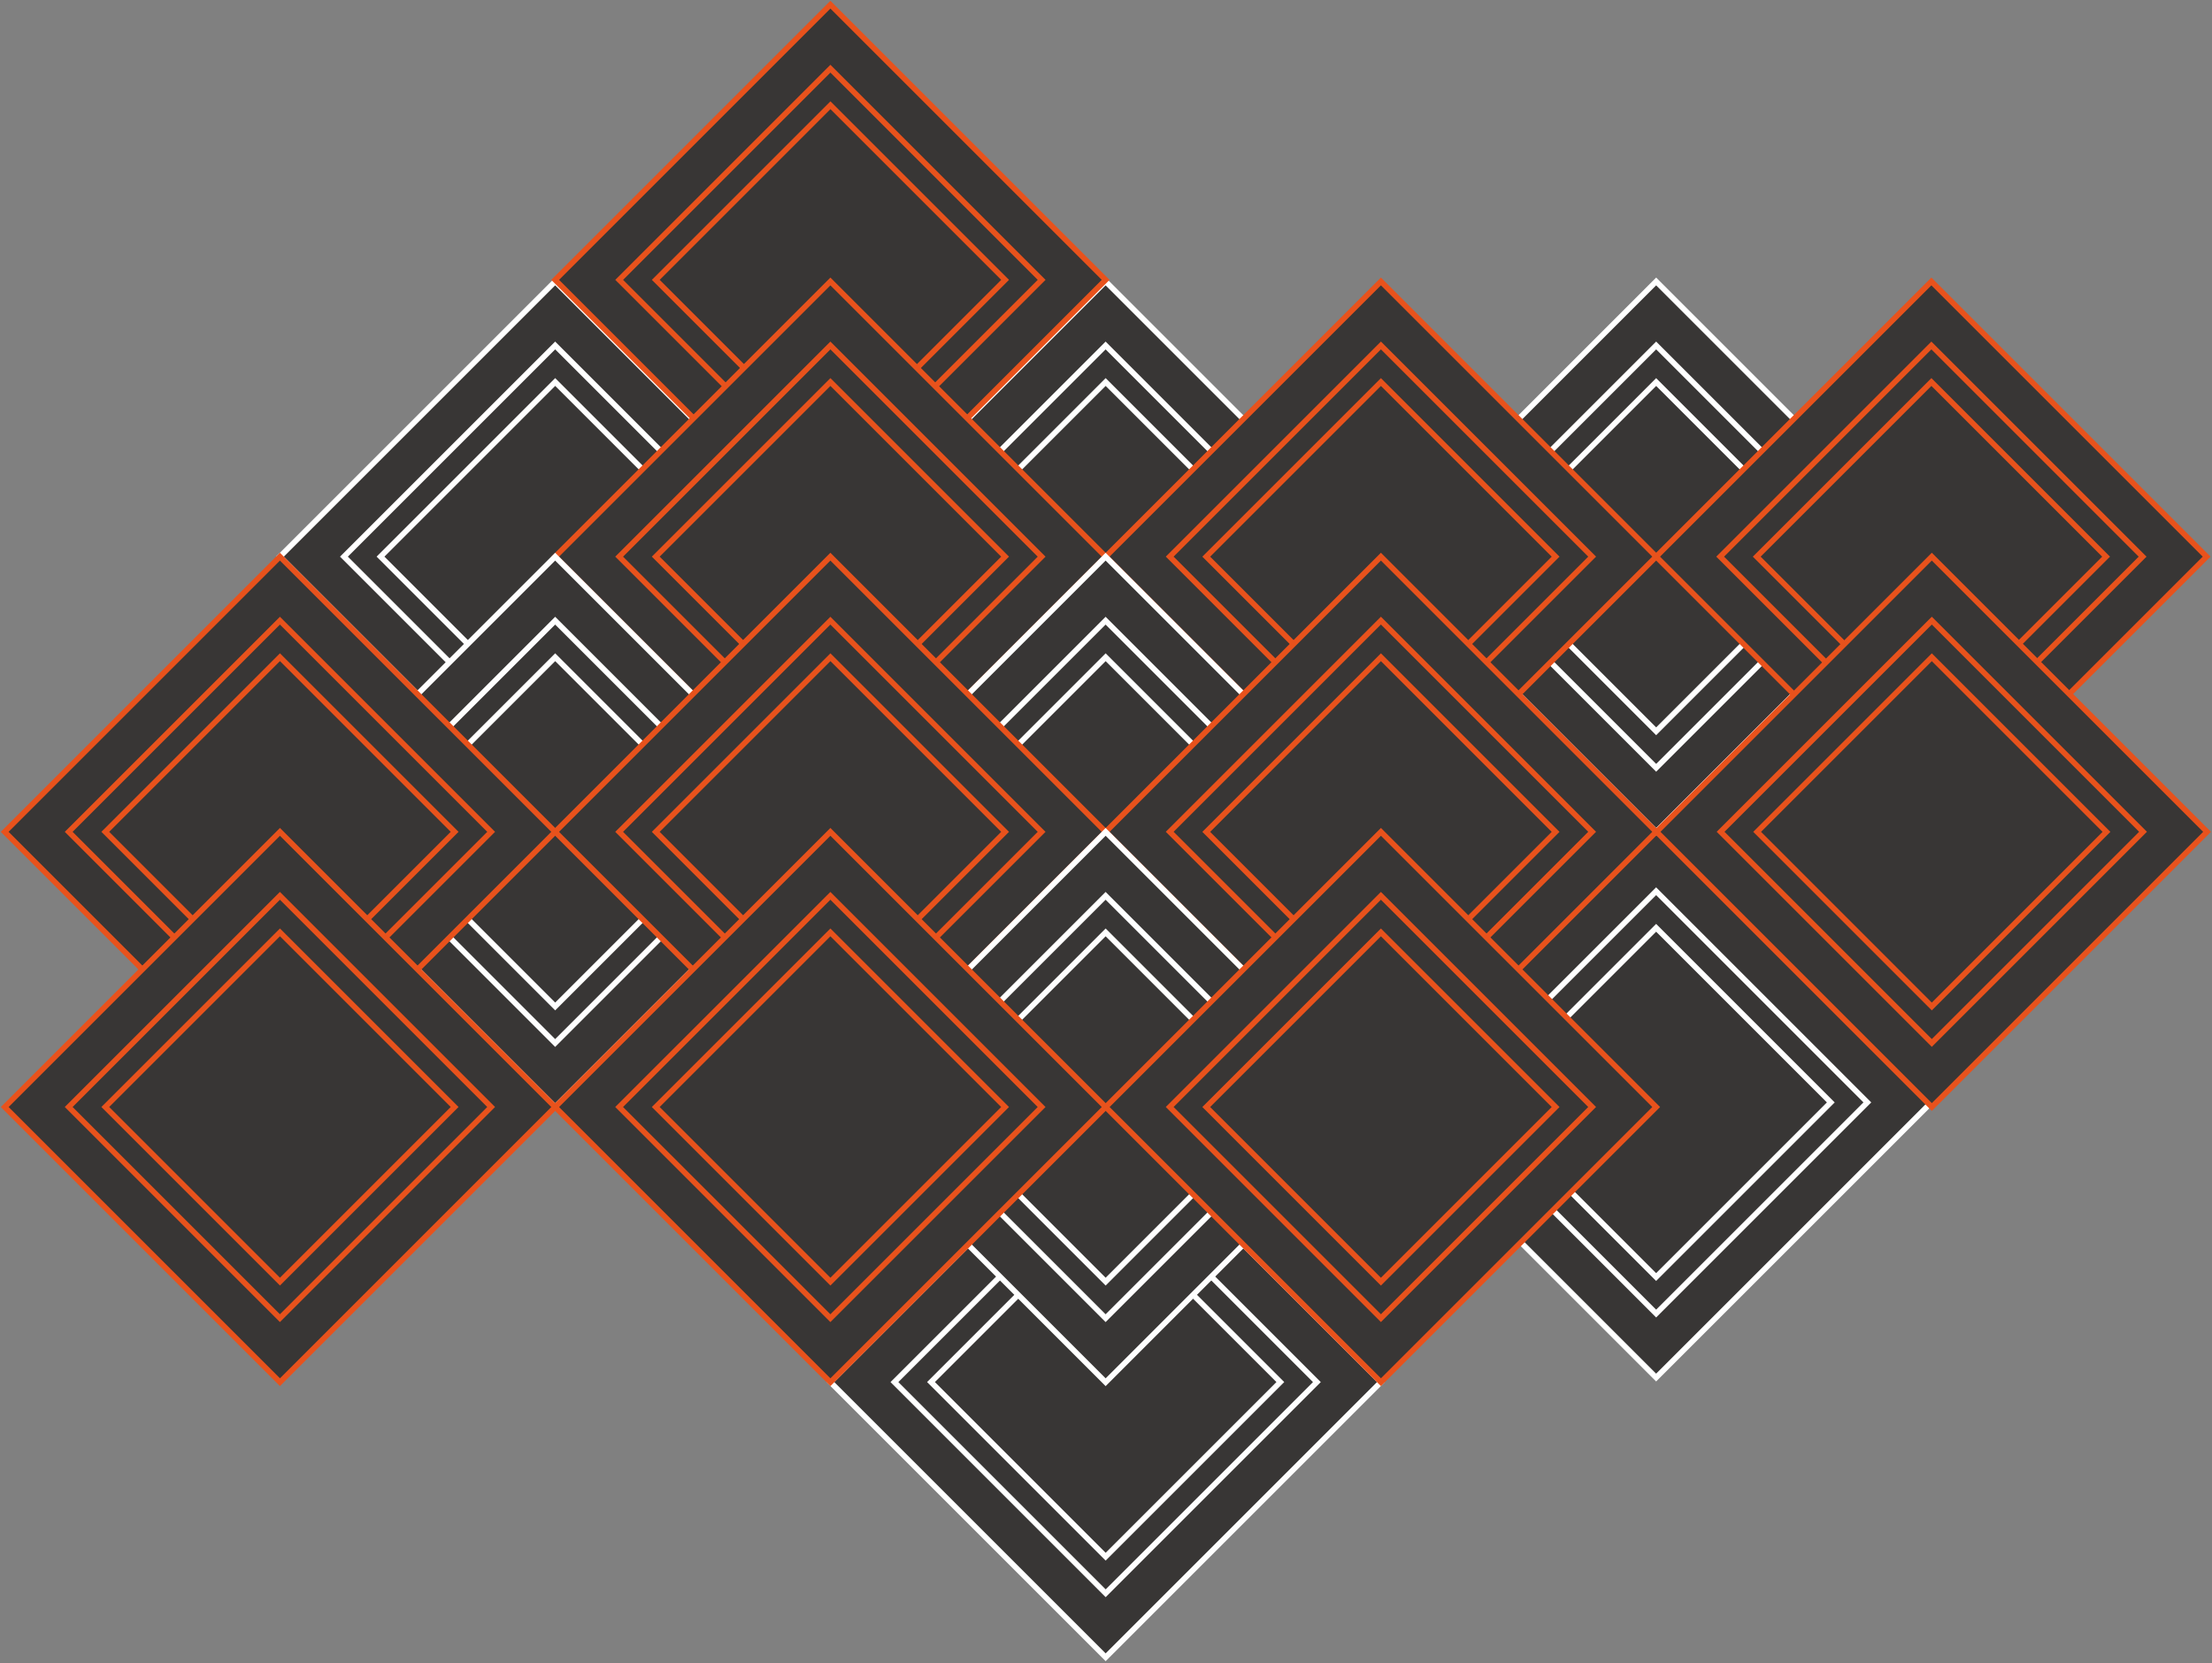 <?xml version="1.0" encoding="UTF-8"?> <svg xmlns="http://www.w3.org/2000/svg" width="472" height="355" viewBox="0 0 472 355" fill="none"><rect x="0" y="0" width="472" height="355" fill="#808080" stroke="none"/> <path d="M353.387 176.557L294.654 235.29L353.387 294.022L412.119 235.29L353.387 176.557Z" fill="#383635" stroke="white" stroke-width="1.18" stroke-miterlimit="10"></path> <path d="M353.387 190.219L308.316 235.29L353.387 280.361L398.458 235.29L353.387 190.219Z" fill="#383635" stroke="white" stroke-width="1.18" stroke-miterlimit="10"></path> <path d="M353.387 198.025L316.115 235.297L353.387 272.568L390.658 235.297L353.387 198.025Z" fill="#383635" stroke="white" stroke-width="1.18" stroke-miterlimit="10"></path> <path d="M353.393 60.074L294.661 118.806L353.393 177.538L412.125 118.806L353.393 60.074Z" fill="#383635" stroke="white" stroke-width="1.18" stroke-miterlimit="10"></path> <path d="M353.393 73.735L308.322 118.806L353.393 163.877L398.464 118.806L353.393 73.735Z" fill="#383635" stroke="white" stroke-width="1.18" stroke-miterlimit="10"></path> <path d="M353.393 81.541L316.121 118.813L353.393 156.085L390.664 118.813L353.393 81.541Z" fill="#383635" stroke="white" stroke-width="1.18" stroke-miterlimit="10"></path> <path d="M235.919 60.077L177.187 118.81L235.919 177.542L294.651 118.81L235.919 60.077Z" fill="#383635" stroke="white" stroke-width="1.18" stroke-miterlimit="10"></path> <path d="M235.919 73.739L190.848 118.81L235.919 163.881L280.99 118.81L235.919 73.739Z" fill="#383635" stroke="white" stroke-width="1.18" stroke-miterlimit="10"></path> <path d="M235.926 81.538L198.655 118.81L235.926 156.081L273.198 118.81L235.926 81.538Z" fill="#383635" stroke="white" stroke-width="1.18" stroke-miterlimit="10"></path> <path d="M118.462 60.074L59.73 118.807L118.462 177.539L177.195 118.807L118.462 60.074Z" fill="#383635" stroke="white" stroke-width="1.18" stroke-miterlimit="10"></path> <path d="M118.462 73.736L73.391 118.807L118.462 163.878L163.533 118.807L118.462 73.736Z" fill="#383635" stroke="white" stroke-width="1.18" stroke-miterlimit="10"></path> <path d="M118.469 81.535L81.198 118.807L118.469 156.078L155.741 118.807L118.469 81.535Z" fill="#383635" stroke="white" stroke-width="1.18" stroke-miterlimit="10"></path> <path d="M412.121 60.075L353.389 118.808L412.121 177.54L470.854 118.808L412.121 60.075Z" fill="#383635" stroke="#E8521C" stroke-width="1.18" stroke-miterlimit="10"></path> <path d="M412.121 73.737L367.05 118.808L412.121 163.879L457.192 118.808L412.121 73.737Z" fill="#383635" stroke="#E8521C" stroke-width="1.18" stroke-miterlimit="10"></path> <path d="M412.128 81.536L374.857 118.808L412.128 156.079L449.4 118.808L412.128 81.536Z" fill="#383635" stroke="#E8521C" stroke-width="1.18" stroke-miterlimit="10"></path> <path d="M294.664 60.072L235.932 118.804L294.664 177.536L353.397 118.804L294.664 60.072Z" fill="#383635" stroke="#E8521C" stroke-width="1.18" stroke-miterlimit="10"></path> <path d="M294.664 73.733L249.594 118.804L294.664 163.875L339.735 118.804L294.664 73.733Z" fill="#383635" stroke="#E8521C" stroke-width="1.18" stroke-miterlimit="10"></path> <path d="M294.665 81.54L257.393 118.812L294.665 156.083L331.936 118.812L294.665 81.54Z" fill="#383635" stroke="#E8521C" stroke-width="1.18" stroke-miterlimit="10"></path> <path d="M177.195 1L118.463 59.732L177.195 118.465L235.927 59.732L177.195 1Z" fill="#383635" stroke="#E8521C" stroke-width="1.18" stroke-miterlimit="10"></path> <path d="M177.195 14.661L132.124 59.732L177.195 104.803L222.266 59.732L177.195 14.661Z" fill="#383635" stroke="#E8521C" stroke-width="1.18" stroke-miterlimit="10"></path> <path d="M177.202 22.461L139.93 59.732L177.202 97.004L214.473 59.732L177.202 22.461Z" fill="#383635" stroke="#E8521C" stroke-width="1.18" stroke-miterlimit="10"></path> <path d="M177.191 60.076L118.458 118.808L177.191 177.54L235.923 118.808L177.191 60.076Z" fill="#383635" stroke="#E8521C" stroke-width="1.18" stroke-miterlimit="10"></path> <path d="M177.191 73.737L132.12 118.808L177.191 163.879L222.262 118.808L177.191 73.737Z" fill="#383635" stroke="#E8521C" stroke-width="1.18" stroke-miterlimit="10"></path> <path d="M177.198 81.537L139.926 118.808L177.198 156.08L214.469 118.808L177.198 81.537Z" fill="#383635" stroke="#E8521C" stroke-width="1.18" stroke-miterlimit="10"></path> <path d="M235.917 118.816L177.185 177.548L235.917 236.281L294.65 177.548L235.917 118.816Z" fill="#383635" stroke="white" stroke-width="1.18" stroke-miterlimit="10"></path> <path d="M235.917 132.477L190.846 177.548L235.917 222.619L280.988 177.548L235.917 132.477Z" fill="#383635" stroke="white" stroke-width="1.18" stroke-miterlimit="10"></path> <path d="M235.924 140.277L198.653 177.548L235.924 214.82L273.196 177.548L235.924 140.277Z" fill="#383635" stroke="white" stroke-width="1.18" stroke-miterlimit="10"></path> <path d="M118.461 118.813L59.728 177.545L118.461 236.277L177.193 177.545L118.461 118.813Z" fill="#383635" stroke="white" stroke-width="1.18" stroke-miterlimit="10"></path> <path d="M118.461 132.474L73.39 177.545L118.461 222.616L163.532 177.545L118.461 132.474Z" fill="#383635" stroke="white" stroke-width="1.18" stroke-miterlimit="10"></path> <path d="M118.468 140.273L81.196 177.545L118.468 214.817L155.739 177.545L118.468 140.273Z" fill="#383635" stroke="white" stroke-width="1.18" stroke-miterlimit="10"></path> <path d="M294.663 118.81L235.931 177.542L294.663 236.275L353.395 177.542L294.663 118.81Z" fill="#383635" stroke="#E8521C" stroke-width="1.18" stroke-miterlimit="10"></path> <path d="M294.663 132.462L249.592 177.533L294.663 222.604L339.734 177.533L294.663 132.462Z" fill="#383635" stroke="#E8521C" stroke-width="1.18" stroke-miterlimit="10"></path> <path d="M294.663 140.278L257.391 177.55L294.663 214.821L331.934 177.55L294.663 140.278Z" fill="#383635" stroke="#E8521C" stroke-width="1.18" stroke-miterlimit="10"></path> <path d="M412.213 118.81L353.481 177.542L412.213 236.275L470.946 177.542L412.213 118.81Z" fill="#383635" stroke="#E8521C" stroke-width="1.18" stroke-miterlimit="10"></path> <path d="M412.213 132.461L367.142 177.532L412.213 222.603L457.284 177.532L412.213 132.461Z" fill="#383635" stroke="#E8521C" stroke-width="1.18" stroke-miterlimit="10"></path> <path d="M412.213 140.278L374.942 177.549L412.213 214.821L449.485 177.549L412.213 140.278Z" fill="#383635" stroke="#E8521C" stroke-width="1.18" stroke-miterlimit="10"></path> <path d="M177.189 118.814L118.457 177.546L177.189 236.279L235.921 177.546L177.189 118.814Z" fill="#383635" stroke="#E8521C" stroke-width="1.18" stroke-miterlimit="10"></path> <path d="M177.189 132.475L132.118 177.546L177.189 222.617L222.26 177.546L177.189 132.475Z" fill="#383635" stroke="#E8521C" stroke-width="1.18" stroke-miterlimit="10"></path> <path d="M177.196 140.275L139.925 177.546L177.196 214.818L214.468 177.546L177.196 140.275Z" fill="#383635" stroke="#E8521C" stroke-width="1.18" stroke-miterlimit="10"></path> <path d="M59.732 118.811L1 177.543L59.732 236.276L118.465 177.543L59.732 118.811Z" fill="#383635" stroke="#E8521C" stroke-width="1.18" stroke-miterlimit="10"></path> <path d="M59.732 132.472L14.661 177.543L59.732 222.614L104.803 177.543L59.732 132.472Z" fill="#383635" stroke="#E8521C" stroke-width="1.18" stroke-miterlimit="10"></path> <path d="M59.739 140.272L22.468 177.543L59.739 214.815L97.011 177.543L59.739 140.272Z" fill="#383635" stroke="#E8521C" stroke-width="1.18" stroke-miterlimit="10"></path> <path d="M235.927 236.255L177.195 294.988L235.927 353.72L294.659 294.988L235.927 236.255Z" fill="#383635" stroke="white" stroke-width="1.18" stroke-miterlimit="10"></path> <path d="M235.927 249.917L190.856 294.988L235.927 340.059L280.998 294.988L235.927 249.917Z" fill="#383635" stroke="white" stroke-width="1.18" stroke-miterlimit="10"></path> <path d="M235.927 257.709L198.656 294.981L235.927 332.253L273.199 294.981L235.927 257.709Z" fill="#383635" stroke="white" stroke-width="1.18" stroke-miterlimit="10"></path> <path d="M235.923 177.551L177.191 236.284L235.923 295.016L294.655 236.284L235.923 177.551Z" fill="#383635" stroke="white" stroke-width="1.18" stroke-miterlimit="10"></path> <path d="M235.916 191.205L190.845 236.276L235.916 281.347L280.987 236.276L235.916 191.205Z" fill="#383635" stroke="white" stroke-width="1.18" stroke-miterlimit="10"></path> <path d="M235.923 199.005L198.651 236.276L235.923 273.548L273.194 236.276L235.923 199.005Z" fill="#383635" stroke="white" stroke-width="1.18" stroke-miterlimit="10"></path> <path d="M294.668 177.546L235.936 236.278L294.668 295.011L353.401 236.278L294.668 177.546Z" fill="#383635" stroke="#E8521C" stroke-width="1.18" stroke-miterlimit="10"></path> <path d="M294.661 191.2L249.59 236.271L294.661 281.342L339.732 236.271L294.661 191.2Z" fill="#383635" stroke="#E8521C" stroke-width="1.18" stroke-miterlimit="10"></path> <path d="M294.661 199.007L257.39 236.278L294.661 273.55L331.933 236.278L294.661 199.007Z" fill="#383635" stroke="#E8521C" stroke-width="1.18" stroke-miterlimit="10"></path> <path d="M177.194 177.55L118.462 236.282L177.194 295.015L235.927 236.282L177.194 177.55Z" fill="#383635" stroke="#E8521C" stroke-width="1.18" stroke-miterlimit="10"></path> <path d="M177.187 191.204L132.116 236.275L177.187 281.346L222.258 236.275L177.187 191.204Z" fill="#383635" stroke="#E8521C" stroke-width="1.18" stroke-miterlimit="10"></path> <path d="M177.194 199.003L139.923 236.275L177.194 273.547L214.466 236.275L177.194 199.003Z" fill="#383635" stroke="#E8521C" stroke-width="1.18" stroke-miterlimit="10"></path> <path d="M59.738 177.547L1.005 236.279L59.738 295.011L118.47 236.279L59.738 177.547Z" fill="#383635" stroke="#E8521C" stroke-width="1.18" stroke-miterlimit="10"></path> <path d="M59.731 191.2L14.66 236.271L59.731 281.342L104.802 236.271L59.731 191.2Z" fill="#383635" stroke="#E8521C" stroke-width="1.18" stroke-miterlimit="10"></path> <path d="M59.738 199L22.466 236.271L59.738 273.543L97.009 236.271L59.738 199Z" fill="#383635" stroke="#E8521C" stroke-width="1.18" stroke-miterlimit="10"></path> </svg> 